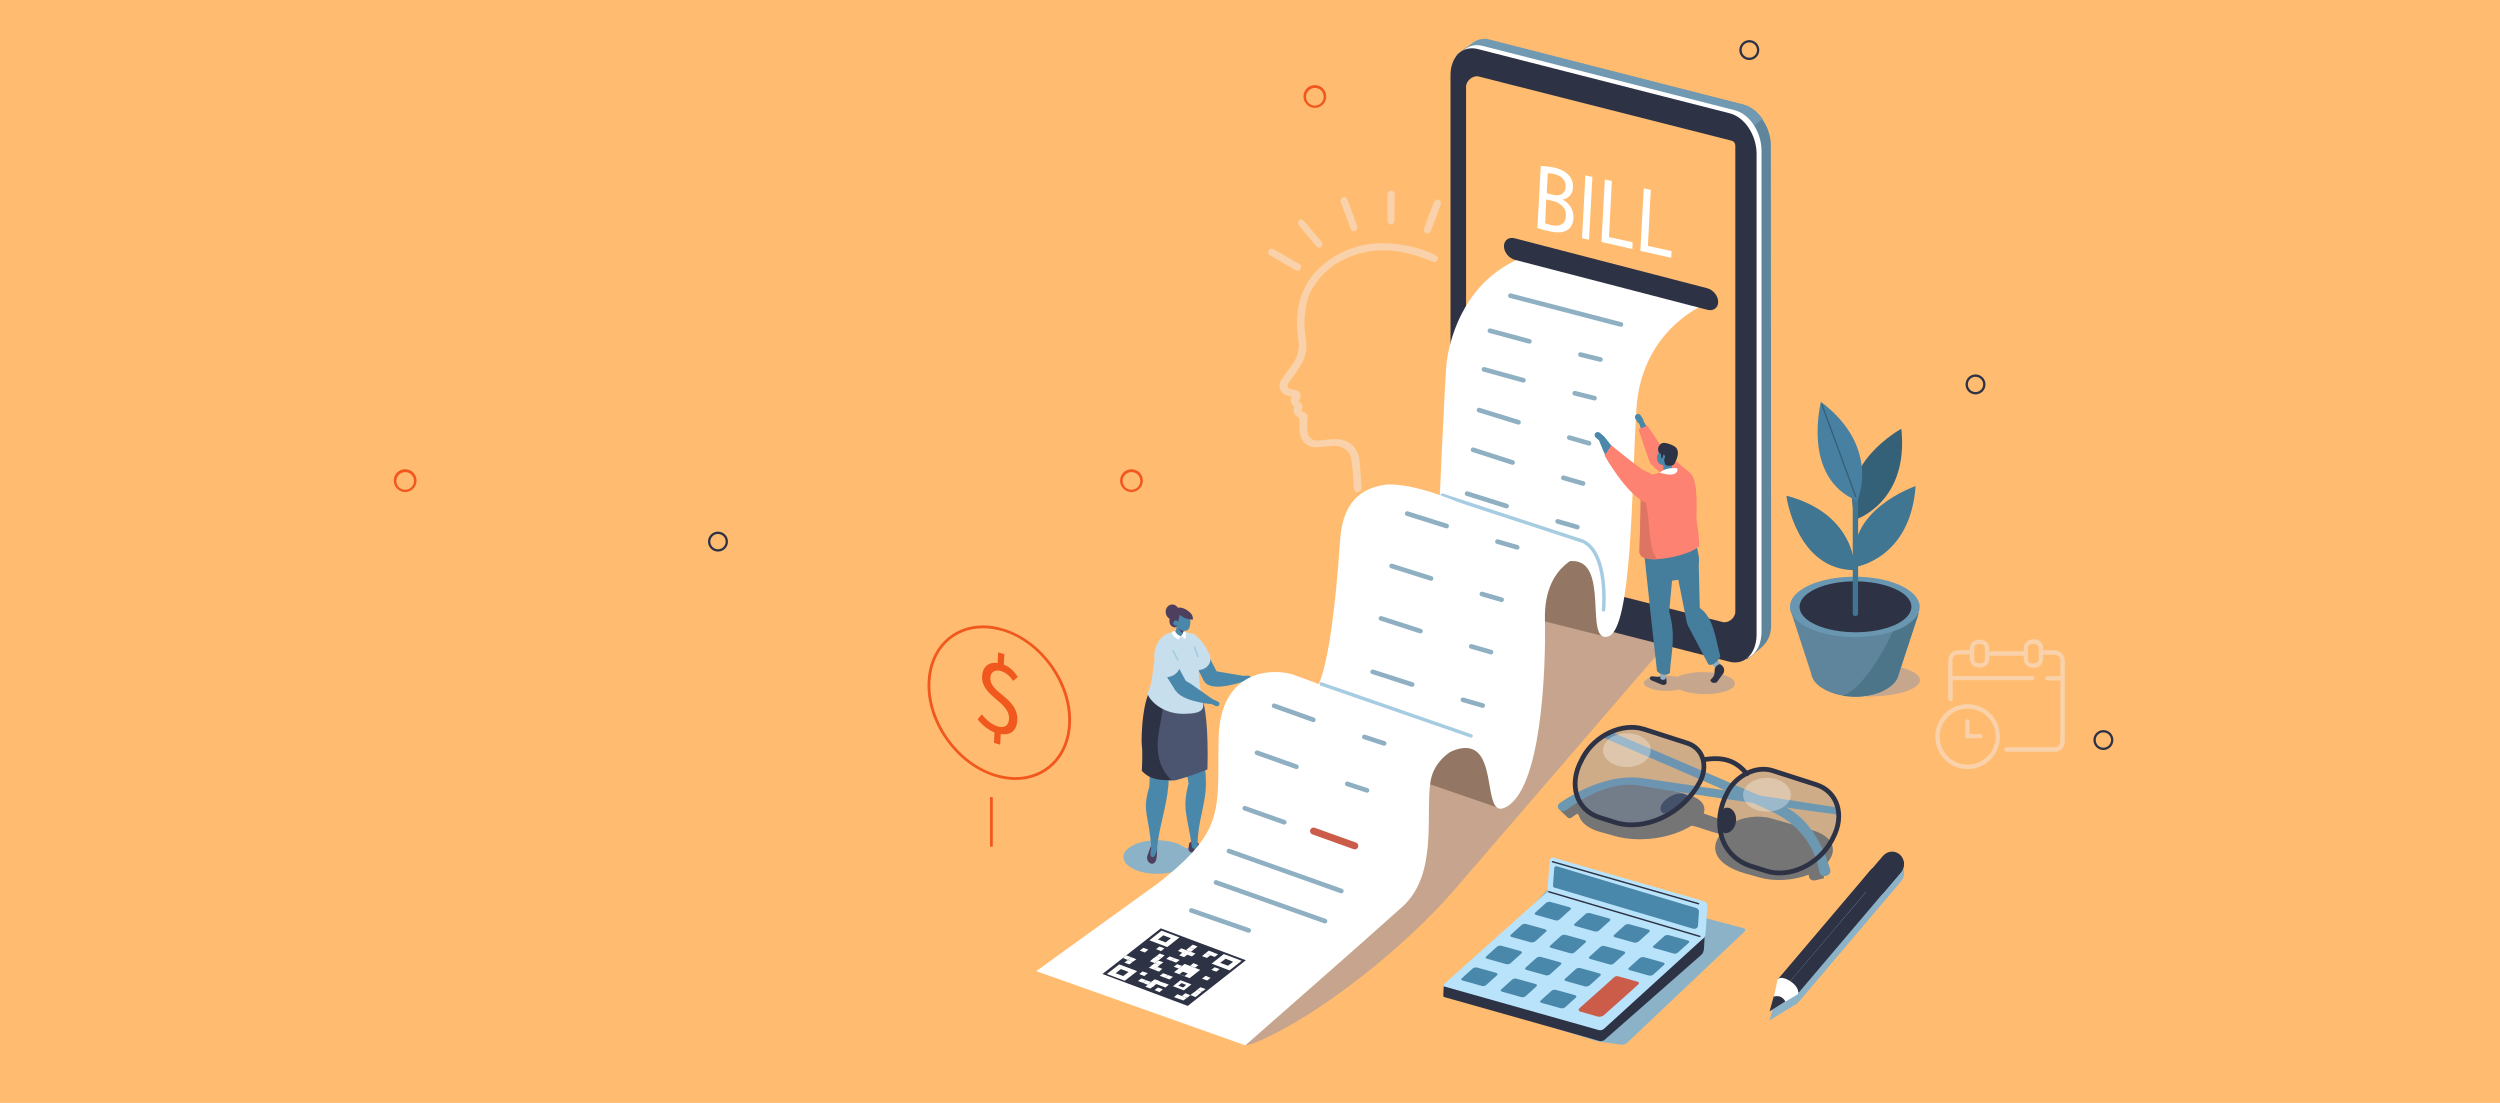<?xml version="1.0" encoding="utf-8"?>
<!-- Generator: Adobe Illustrator 20.0.0, SVG Export Plug-In . SVG Version: 6.00 Build 0)  -->
<svg version="1.1" id="Layer_1" xmlns="http://www.w3.org/2000/svg" xmlns:xlink="http://www.w3.org/1999/xlink" x="0px" y="0px"
	 viewBox="0 0 963.8 425.2" style="enable-background:new 0 0 963.8 425.2;" xml:space="preserve">
<style type="text/css">
	.st0{fill:#FFBC70;}
	.st1{fill:#C6A48D;}
	.st2{fill:#5E859C;}
	.st3{fill:#7199B1;}
	.st4{fill:#FFFFFF;}
	.st5{fill:#2E3245;}
	.st6{fill:#937764;}
	.st7{fill:none;stroke:#A6CCE1;stroke-width:1.352;stroke-linecap:round;stroke-linejoin:round;stroke-miterlimit:10;}
	.st8{fill:#4E3F5E;}
	.st9{fill:#4A88AB;}
	.st10{fill:#8BB2C7;}
	.st11{fill:#4B5570;}
	.st12{fill:#C7DFEC;}
	.st13{fill:none;stroke:#A3CCE1;stroke-width:0.674;stroke-linecap:round;stroke-linejoin:round;stroke-miterlimit:10;}
	.st14{fill:#F9D2AC;}
	.st15{fill:none;stroke:#8FB0C2;stroke-width:1.802;stroke-linecap:round;stroke-linejoin:round;stroke-miterlimit:10;}
	.st16{fill:none;stroke:#CA5C49;stroke-width:2.704;stroke-linecap:round;stroke-linejoin:round;stroke-miterlimit:10;}
	.st17{fill:#FD8271;}
	.st18{fill:#C6A78D;}
	.st19{fill:#457E9C;}
	.st20{fill:#8FB0C2;}
	.st21{fill:#DE7463;}
	.st22{fill:#B8E3FA;}
	.st23{fill:#CA5C49;}
	.st24{fill:none;stroke:#2E3245;stroke-width:0.562;stroke-linecap:round;stroke-linejoin:round;stroke-miterlimit:10;}
	.st25{opacity:0.34;fill:#718FB3;}
	.st26{fill:#757575;}
	.st27{fill:#6C99B1;}
	.st28{fill:none;stroke:#2E3245;stroke-width:1.837;stroke-linecap:round;stroke-linejoin:round;stroke-miterlimit:10;}
	.st29{fill:#F1581D;}
	.st30{fill:none;stroke:#F1581D;stroke-width:1.079;stroke-miterlimit:10;}
	.st31{fill:none;stroke:#2E3245;stroke-width:0.901;stroke-linecap:round;stroke-linejoin:round;stroke-miterlimit:10;}
	.st32{opacity:0.32;fill:#FFFFFF;}
	.st33{fill:#346078;}
	.st34{fill:#6997B1;}
	.st35{fill:#4C758A;}
	.st36{fill:none;stroke:#407692;stroke-width:2.064;stroke-linecap:round;stroke-linejoin:round;stroke-miterlimit:10;}
	.st37{fill:#407692;}
	.st38{fill:#4880A2;}
	.st39{fill:none;stroke:#346078;stroke-width:0.516;stroke-linecap:round;stroke-linejoin:round;stroke-miterlimit:10;}
</style>
<rect class="st0" width="963.8" height="425.2"/>
<path class="st1" d="M480.1,403l3.3-0.8c25.3-10.4,58.9-37.9,76.8-58.6l82.6-95.8l-47.9-12.4L480.1,403z"/>
<g>
	<path class="st2" d="M682.7,56.1c0-3.7-1.3-7.3-3.3-10.2l0.1,0c-1.9-2.7-4.5-4.7-7.3-5.5l-97.5-24.7c-2.5-0.6-4.7-0.2-6.5,1.1
		l-5.9,4.5l1.9,190.3c0,0.1,0,0.2,0,0.3c0,7.1,4.8,14,10.6,15.5l98.7,26.8l4.2-3.4c3.2-2.6,5.1-5,5.1-9.7L682.7,56.1z"/>
	<path class="st3" d="M612.2,100.1c0,0-53.4,123.3-53.2,116L561.6,21l6.3-4.6c1.8-1.3,4.1-1.8,6.6-1.1l97.6,25
		c2.9,0.7,5.4,2.8,7.3,5.6L612.2,100.1z"/>
	<path class="st4" d="M668.6,253.9l-97.2-24.8c-5.8-1.5-10.3-8.5-10.3-15.6l0-185.7c0-7.1,4.6-11.6,10.5-10.1l97.2,24.8
		c5.8,1.5,10.3,8.5,10.3,15.6l0,185.7C679,250.9,674.5,255.4,668.6,253.9z"/>
	<path class="st5" d="M666.7,255.1l-97.2-24.8c-5.8-1.5-10.3-8.5-10.3-15.6l0-185.7c0-7.1,4.6-11.6,10.5-10.1l97.2,24.8
		c5.8,1.5,10.3,8.5,10.3,15.6l0,185.7C677,252.1,672.5,256.6,666.7,255.1z"/>
	<path class="st0" d="M669,56.3c0-1.1-0.6-1.9-1.6-2.1l-97.3-24.7c-2.2-0.6-4.9,1.6-4.9,3.9l0,161c0,0,0,0,0,0l0,18.6
		c0,1.1,0.6,1.9,1.6,2.1l97.3,24.7c2.2,0.6,4.9-1.6,4.9-3.9l0-161c0,0,0,0,0,0L669,56.3z"/>
</g>
<polygon class="st6" points="617.9,245.2 569.1,232.9 597.8,192.7 623,219 "/>
<path class="st4" d="M554.7,199.4c0,0,2.4-55,3-59.7c0.9-6.8,5.3-29.7,27.6-39.8l69.9,18.5c0,0-22.4,10.1-24.3,38.9
	c-1.9,28.8-1.5,85.6-11,88.1c-9.4,2.6,1-29.7-14.1-29.1C596.7,216.6,554.7,199.4,554.7,199.4z"/>
<path class="st7" d="M618.2,235.1c0,0,2-21.6-7.9-26.4l-54.3-17.8"/>
<ellipse transform="matrix(0.991 -0.133 0.133 0.991 -27.338 62.072)" class="st8" cx="452" cy="236.1" rx="2.6" ry="2.9"/>
<path class="st9" d="M482.3,261.5L482.3,261.5c0,0.5-0.5,0.9-1,0.9l-1.7,0c-0.5,0-0.9-0.4-0.8-1v0c0-0.5,0.5-0.9,1-0.9l1.7,0
	C482,260.6,482.4,261,482.3,261.5z"/>
<path class="st9" d="M464.2,262.6c2.8,4.9,16.1-0.2,16.1-0.2l-0.1-1.7l-10.6-1.8C469.6,258.9,461.4,257.6,464.2,262.6z"/>
<polygon class="st9" points="463.9,249 469.5,259.7 464.2,262.6 459.3,253.2 "/>
<path class="st10" d="M436.4,326.1c4.8-2.7,13.1-2.9,18.4-0.5c0.9,0.4,1.7,0.9,2.3,1.4c3.4-1.1,8-1,11.2,0.4
	c3.8,1.7,4.1,4.6,0.7,6.4c-3.2,1.8-8.7,2-12.5,0.5c-0.2,0.1-0.5,0.3-0.7,0.4c-4.8,2.7-13.1,2.9-18.4,0.5
	C432.1,332.8,431.6,328.7,436.4,326.1z"/>
<path class="st8" d="M446.1,327l-0.1,2.8c0,0.3-0.3,1.9-0.4,2.1c-0.4,0.8-1,1.1-1.5,1.1c-0.8,0.1-2.3-1.3-1.8-3
	c0.5-1.5,1.4-3.8,1.4-3.8C444.8,326.8,445.3,327,446.1,327z"/>
<path class="st8" d="M465.7,329.6l-3.9-4.7c-0.6-0.3-1.7-0.5-2.7-0.3c-0.4,0.1-0.6,0.3-0.7,0.8l-0.1,0.8c-0.1,1.3-0.3,1.7,0.5,2.2
	l4.8,2.6C464.6,331.6,467.4,331.3,465.7,329.6z"/>
<path class="st9" d="M461.6,325.4c0,0,2.2,2.8,1.9,3c-1.2,0.8-4-1.8-4-1.8S461.1,325.2,461.6,325.4z"/>
<path class="st9" d="M459.5,326.5c1.1,0,2.1,0.6,2.2-1c0-8.9,3.2-15.2,3.2-23.5c0-9.4-1.9-10.9-2-25.2l-8.7,1.4
	c1.6,10.3,4,23.8,4,23.8C455.6,312.2,457.8,314.2,459.5,326.5z"/>
<path class="st9" d="M443.8,327.1c0.7,1.6,2,2,2.2,0.5c0.8-8.9,3.7-16.2,4.4-24.5c0.8-9.3,0.2-9.6,1.4-23.9l-8.8,0.6
	c0.7,10.4,0.1,23.5,0.1,23.5C440,313,443.2,314.7,443.8,327.1z"/>
<path class="st11" d="M460.4,265c0,0,5.9-1.4,5.1,31.6c0,0-6.2,2.6-11.9,4.1c-5.4,1.4-8.9-5-13.3-3.5c0,0,2.7-6.3,2.3-9.3
	c-0.4-3-2.2-20.2,2.7-20.8S460.4,265,460.4,265z"/>
<path class="st5" d="M440.2,297.2c0,0,0.4-6.9,0-9.8c-0.4-3,0.4-22.2,5.3-22.8c1.1-0.1,2.2,2.3,3.7,2c-0.3,2.9-1,7.6-2.4,15.3
	c-1.8,10.3,1.6,15.9,4.9,18.9C447.3,300.7,443.8,300.9,440.2,297.2z"/>
<path class="st12" d="M459.8,244.3c-2.1-0.3-4.8-1.5-5-1.4l-4.2,1.2c-2.9,0.8-6.2,4.9-5.5,10.3c0,0-0.6,3.6-0.9,6.5
	c-0.3,2.5-1.2,5.4-1.7,6.1c-0.7,1,4.1,8.3,13.9,8.2c7.4-0.1,8.2-1.7,7.1-6c-0.7-2.5-1.6-9.1-1.3-11.2c0.3-2.1,2.1-3.4,1.5-6.8
	c-0.6-3.5-2.5-5.9-2.5-5.9S460.2,244.3,459.8,244.3z"/>
<path class="st9" d="M454.3,245.4l0.3-0.2c0.6,0.2,1.1,0.2,1.3-0.4l1-3.3c0.2-0.6-0.2-1.2-0.8-1.5l-0.2-0.1
	c-0.6-0.2-1.6-0.2-1.7,0.4l-1.2,3.5C452.8,244.4,453.7,245.2,454.3,245.4z"/>
<path class="st8" d="M456.3,243.2c0,0-1.5-0.2-2.2-1.8c0,0,0.7,2.3,2,2.7L456.3,243.2z"/>
<path class="st9" d="M454,235.9c0.6-0.9,1.5-0.9,2.2-0.4c0.8-0.2,1.6,0.3,2.2,1.5c0.7,1.7,0.7,4.4-0.2,5.6c-0.4,0.5-1,0.6-1.5,0.6
	c-0.5,0-1-0.2-1.4-0.4c-1.6-0.8-1.7-0.5-2.2-1.7C452.3,239.5,453.1,237.2,454,235.9z"/>
<path class="st8" d="M455,236.6c-0.8,1.5-0.5,4.8-2,5.3c0,0-2.9-0.1-2-3.9c1.2-4.6,3.5-1.9,3.5-1.9L455,236.6z"/>
<path class="st8" d="M453.8,237.1c1.9-0.5,1.3,1.5,6,1.8c0.3-0.4-0.1-1.8-0.6-2.3c-1.1-1.1-1.7-1.6-3-2.1l-0.3-0.1
	c-1.9-0.5-3.1,0.1-3.8,2c-0.1,0.2-0.5,0.9-0.5,1l0.7-0.1C452,238.4,452.7,236.8,453.8,237.1z"/>
<ellipse transform="matrix(0.19 -0.982 0.982 0.19 131.095 639.87)" class="st9" cx="453.5" cy="240.4" rx="1" ry="1"/>
<g>
	<g>
		<path class="st4" d="M456.2,243.5l1,0.4c0,0,0.3,1.8-0.5,2.4l-1.4-1.1C455.3,245.2,456.2,244.4,456.2,243.5z"/>
	</g>
</g>
<path class="st4" d="M455.3,245.2l-1,1.4c0,0-2.6-1.3-2.5-3l1.1-0.4C452.7,243,454,245.2,455.3,245.2z"/>
<path class="st9" d="M446,327.6c0,0-0.5,3.1-1.8,2.8c-1.3-0.3-0.4-3.2-0.4-3.2L446,327.6z"/>
<polygon class="st9" points="451.9,252.8 457.8,263.7 453.2,266.3 447.6,257.3 "/>
<path class="st12" d="M445.7,252.2c0,0-0.1,3.6,0.9,7.1c1,3.5,9.3,1.7,8.3-4.2c-1-5.9-4-7-4-7L445.7,252.2z"/>
<path class="st12" d="M455.8,249.9c0,0,1.7,4,3.5,7.1c1.9,3.1,9.4,0.4,6.8-5.1s-5.8-7.4-5.8-7.4L455.8,249.9z"/>
<line class="st13" x1="452.3" y1="251" x2="454.1" y2="254.4"/>
<line class="st13" x1="460.5" y1="249.5" x2="461.8" y2="253"/>
<g>
	<path class="st14" d="M787.7,252.4c0,0.7,0,1.4-0.1,2.1c-0.2,1.6-1.5,2.8-3,2.9c-0.8,0-1.7,0.1-2.4-0.3c-1.3-0.6-1.9-1.7-2-3.1
		c0-0.4,0-0.8,0-1.2c-4.4,0-8.8,0-13.3,0c0,0.5,0,1,0,1.5c-0.1,1.6-1.4,2.9-3,3c-0.8,0.1-1.7,0.1-2.5-0.3c-1.3-0.6-1.9-1.7-2-3.1
		c0-0.5,0-1,0-1.6c-0.2,0-0.3,0-0.5,0c-1.3,0-2.5,0-3.8,0c-1.6,0-2.4,0.9-2.4,2.4c0,1.9,0,3.9,0,5.9c0.2,0,0.4,0,0.6,0
		c9.9,0,19.8,0,29.7,0c0.2,0,0.4,0,0.6,0c0.4,0.1,0.7,0.4,0.7,0.8c0,0.4-0.3,0.7-0.7,0.8c-0.2,0-0.4,0-0.5,0c-9.9,0-19.8,0-29.7,0
		c-0.2,0-0.4,0-0.6,0c0,0.2,0,0.4,0,0.5c0,2.2,0,4.3,0,6.5c0,0.6-0.2,1-0.6,1.1c-0.5,0.1-0.9-0.1-1-0.6c0-0.2-0.1-0.4-0.1-0.5
		c0-4.8,0-9.7,0-14.5c0-2,1.1-3.4,2.9-3.9c0.4-0.1,0.8-0.1,1.2-0.1c1.4,0,2.7,0,4.1,0c0,0,0.1,0,0.1,0c-0.1-1.3,0.2-2.5,1.3-3.4
		c0.7-0.5,1.5-0.7,2.3-0.7c1.2,0,2.3,0.3,3.1,1.2c0.8,1,0.8,2.1,0.8,3.3c4.4,0,8.8,0,13.3,0c0-0.3,0-0.6,0-1c0-2,1.3-3.4,3.3-3.6
		c1-0.1,2,0,2.8,0.6c0.9,0.7,1.4,1.7,1.4,2.9c0,0.2,0,0.4,0,0.7c0.2,0,0.3,0,0.5,0c1.2,0,2.4,0,3.6,0c2.3-0.1,4.2,1.6,4.2,4.2
		c0,4.5,0,9,0,13.6c0,5.7,0,11.4,0,17.1c0,1-0.2,1.9-0.9,2.8c-0.7,0.9-1.6,1.3-2.6,1.4c-0.2,0-0.4,0-0.6,0c-6,0-12,0-18,0
		c-0.3,0-0.5,0-0.8-0.2c-0.4-0.2-0.4-0.5-0.3-0.9c0.1-0.4,0.3-0.6,0.7-0.6c0.2,0,0.4,0,0.5,0c5.9,0,11.8,0,17.7,0
		c1.8,0,2.6-0.9,2.6-2.6c0-7.5,0-15.1,0-22.6c0-0.2,0-0.3,0-0.6c-0.6,0-1.2,0-1.8,0c-1,0-2,0-3,0c-0.6,0-1-0.3-1-0.8
		c0-0.5,0.4-0.8,1-0.8c1.4,0,2.9,0,4.3,0c0.2,0,0.3,0,0.5,0c0-0.6,0-1.1,0-1.6c0-1.5,0-3,0-4.4c0-1.3-0.8-2.2-2.1-2.3
		C790.7,252.4,789.2,252.4,787.7,252.4z M781.8,252C781.8,252,781.8,252,781.8,252c0,0.7,0,1.5,0,2.2c0,0.6,0.3,1,0.8,1.3
		c0.6,0.4,1.3,0.3,2,0.2c0.8-0.1,1.3-0.8,1.4-1.6c0-1.4,0-2.8,0-4.2c0-0.6-0.3-1.1-0.9-1.4c-0.8-0.4-1.6-0.3-2.4,0
		c-0.6,0.2-0.9,0.7-0.9,1.4C781.8,250.6,781.8,251.3,781.8,252z M765.2,252c0-0.7,0-1.4,0-2.1c0-0.9-0.6-1.6-1.5-1.6
		c-0.3,0-0.6,0-0.9,0c-1,0-1.7,0.7-1.7,1.7c0,1.3,0,2.7,0,4c0,1,0.5,1.6,1.5,1.7c0.4,0,0.8,0,1.2,0c0.9-0.1,1.4-0.8,1.4-1.7
		C765.2,253.3,765.2,252.7,765.2,252z"/>
	<path class="st14" d="M758.5,271.5c6.7,0,12.5,5.3,12.5,12.5c0,6.9-5.6,12.5-12.5,12.5c-7,0-12.4-5.8-12.4-12.5
		C746.1,277.1,751.7,271.5,758.5,271.5z M747.8,284c0,6,4.8,10.8,10.8,10.8c5.9,0,10.8-4.9,10.8-10.8c0-6-4.8-10.8-10.8-10.8
		C752.6,273.1,747.8,278.1,747.8,284z"/>
	<path class="st14" d="M757.7,284.7c0-1,0-2,0-3c0-1.1,0-2.3,0-3.4c0-0.6,0.3-0.9,0.7-1c0.5-0.1,0.9,0.3,0.9,0.9c0,1.4,0,2.9,0,4.3
		c0,0.2,0,0.3,0,0.5c0.6,0,1.1,0,1.6,0c0.8,0,1.6,0,2.5,0c0.5,0,0.9,0.4,0.9,0.8c0,0.5-0.3,0.8-0.9,0.8c-1.9,0-3.8,0-5.6,0
		C757.8,284.8,757.8,284.8,757.7,284.7z"/>
</g>
<path class="st5" d="M658.1,119.4l-74-19.2c-2.4-0.6-4.3-3-4.3-5.3l0,0c0-2.3,1.9-3.7,4.3-3l74,19.2c2.4,0.6,4.3,3,4.3,5.3v0
	C662.4,118.7,660.5,120.1,658.1,119.4z"/>
<polygon class="st6" points="578.4,311.7 528.5,294.5 550.1,260.8 582.2,290.3 "/>
<path class="st4" d="M506.8,266.3c0,0,6.1-2.8,9.8-57.7c0.8-12.1,5.5-20,17.3-21.7c4.9-0.7,15,1.4,24.7,5.3
	c26.6,10.5,52.3,21.5,52.3,21.5s-15.7,3.2-15.3,24.8c0.4,19.2-1.2,67.1-15.8,73c-9.3,3.8-0.6-30.5-20.6-21.7L506.8,266.3z"/>
<path class="st4" d="M399.5,374.4l11.6-8.4l35.5-25.6c21.7-17,23-25.1,23.1-43.4c0-3.5,0-7.4,0.1-11.7c0.2-27.8,21.5-27.8,29.1-25.1
	c7.7,2.7,68.4,26.1,68.4,26.1s-14.1,2.8-15.9,15.5c-1.8,12.8,2.9,35.5-10.8,47.8C526.9,362,480.1,403,480.1,403L399.5,374.4z"/>
<line class="st7" x1="509.4" y1="263.7" x2="567.1" y2="283.7"/>
<g>
	<polygon class="st5" points="457.9,387.8 425,375.5 447.5,357.9 480.3,370.2 	"/>
	<polygon class="st4" points="434.8,370.1 432.9,369.3 434.2,368.3 436.1,369 	"/>
	<polygon class="st4" points="436.7,370.8 434.8,370.1 436.1,369 438.1,369.8 	"/>
	<polygon class="st4" points="435.4,371.8 433.5,371.1 434.8,370.1 436.7,370.8 	"/>
	<polygon class="st4" points="441.4,367.2 439.4,366.5 440.8,365.4 442.7,366.1 	"/>
	<polygon class="st4" points="447,382.5 445.1,381.7 446.4,380.7 448.3,381.4 	"/>
	<polygon class="st4" points="449,376.9 447.1,376.2 448.4,375.2 450.3,375.9 	"/>
	<polygon class="st4" points="465.4,378 463.4,377.3 464.8,376.2 466.7,377 	"/>
	<polygon class="st4" points="441.1,376.3 439.2,375.5 440.5,374.5 442.5,375.2 	"/>
	<polygon class="st4" points="447.6,366.7 445.7,365.9 447,364.9 448.9,365.6 	"/>
	<polygon class="st4" points="468.9,374.6 467,373.9 468.3,372.9 470.2,373.6 	"/>
	<polygon class="st4" points="462.1,383.4 460.2,382.7 461.5,381.6 463.4,382.3 	"/>
	<polygon class="st4" points="463.4,382.3 461.5,381.6 462.8,380.6 464.8,381.3 	"/>
	<polygon class="st4" points="447.7,369.4 445.8,368.6 447.1,367.6 449,368.3 	"/>
	<polygon class="st4" points="453.4,371.1 451.5,370.4 452.8,369.4 454.8,370.1 	"/>
	<polygon class="st4" points="451.5,370.4 449.6,369.7 450.9,368.7 452.8,369.4 	"/>
	<polygon class="st4" points="450.9,377.6 449,376.9 450.3,375.9 452.2,376.6 	"/>
	<polygon class="st4" points="445.2,371.3 443.3,370.6 444.6,369.5 446.5,370.3 	"/>
	<polygon class="st4" points="447.1,372 445.2,371.3 446.5,370.3 448.5,371 	"/>
	<polygon class="st4" points="445.8,373.1 443.9,372.3 445.2,371.3 447.2,372 	"/>
	<polygon class="st4" points="444.8,373.8 442.9,373.1 444.2,372.1 446.2,372.8 	"/>
	<polygon class="st4" points="445.8,379.4 443.8,378.6 445.2,377.6 447.1,378.3 	"/>
	<polygon class="st4" points="444.5,380.4 442.5,379.7 443.9,378.6 445.8,379.3 	"/>
	<polygon class="st4" points="442.5,379.7 440.6,378.9 441.9,377.9 443.8,378.6 	"/>
	<polygon class="st4" points="440.6,378.9 438.7,378.2 440,377.2 441.9,377.9 	"/>
	<polygon class="st4" points="443.5,381.1 441.5,380.4 442.9,379.4 444.8,380.1 	"/>
	<polygon class="st4" points="446.8,374.6 444.8,373.8 446.2,372.8 448.1,373.5 	"/>
	<polygon class="st4" points="454.4,373.4 452.5,372.7 453.8,371.7 455.7,372.4 	"/>
	<polygon class="st4" points="460.7,373.1 458.8,372.4 460.1,371.3 462,372.1 	"/>
	<polygon class="st4" points="456,367.4 454.1,366.6 455.4,365.6 457.3,366.3 	"/>
	<polygon class="st4" points="457.8,368 455.8,367.3 457.2,366.3 459.1,367 	"/>
	<polygon class="st4" points="459.5,368.7 457.6,368 458.9,366.9 460.9,367.6 	"/>
	<polygon class="st4" points="445.8,379.4 443.8,378.6 445.2,377.6 447.1,378.3 	"/>
	<polygon class="st4" points="447.5,380 445.6,379.3 446.9,378.3 448.9,379 	"/>
	<polygon class="st4" points="449.3,380.7 447.4,380 448.7,378.9 450.6,379.6 	"/>
	<polygon class="st4" points="456.5,369 454.6,368.3 455.9,367.2 457.9,367.9 	"/>
	<polygon class="st4" points="459.1,367 457.2,366.3 458.5,365.2 460.4,365.9 	"/>
	<polygon class="st4" points="460.4,365.9 458.5,365.2 459.8,364.2 461.7,364.9 	"/>
	<polygon class="st4" points="458.6,377.1 452.6,374.8 456.7,371.6 462.7,373.9 	"/>
	<polygon class="st4" points="446.4,370.4 444.4,369.7 445.8,368.6 447.7,369.4 	"/>
	<polygon class="st4" points="464.7,367.5 466,366.5 467.9,367.2 466.6,368.3 	"/>
	<polygon class="st4" points="463.4,368.6 464.7,367.5 466.6,368.3 465.3,369.3 	"/>
	<polygon class="st4" points="466.4,368.2 467.7,367.2 469.6,367.9 468.3,368.9 	"/>
	<polygon class="st4" points="457.6,384.7 456.2,385.7 454.3,385 455.6,384 	"/>
	<polygon class="st4" points="458.9,383.7 457.6,384.7 455.6,384 457,382.9 	"/>
	<polygon class="st4" points="462.2,383.3 460.9,384.4 458.9,383.6 460.2,382.6 	"/>
	<polygon class="st4" points="455.9,384.1 454.5,385.1 452.6,384.4 453.9,383.3 	"/>
	<polygon class="st5" points="456.6,376.3 454.6,375.6 456,374.6 457.9,375.3 	"/>
	<polygon class="st4" points="450,365.1 443.1,362.5 447.8,358.8 454.7,361.4 	"/>
	<polygon class="st5" points="449.4,363.3 446.4,362.2 448.5,360.6 451.4,361.7 	"/>
	<polygon class="st4" points="474,374.1 467.1,371.5 471.8,367.8 478.7,370.4 	"/>
	<polygon class="st5" points="473.4,372.3 470.4,371.2 472.5,369.6 475.4,370.8 	"/>
	<polygon class="st4" points="456.4,381.8 452.2,380.2 455.1,377.9 459.3,379.5 	"/>
	<polygon class="st5" points="456.1,380.7 454.3,380 455.5,379 457.3,379.7 	"/>
	<polygon class="st4" points="433.6,378.1 426.7,375.5 431.5,371.8 438.4,374.4 	"/>
	<polygon class="st5" points="433,376.3 430.1,375.2 432.1,373.6 435.1,374.7 	"/>
</g>
<line class="st15" x1="582.3" y1="114" x2="624.9" y2="125.1"/>
<line class="st15" x1="468.8" y1="340.2" x2="510.8" y2="355.1"/>
<line class="st15" x1="473.8" y1="328.1" x2="517.1" y2="343.5"/>
<line class="st15" x1="459.3" y1="351" x2="481.4" y2="358.7"/>
<line class="st15" x1="609.3" y1="136.7" x2="617" y2="138.6"/>
<line class="st15" x1="574.4" y1="127.5" x2="589.6" y2="131.6"/>
<line class="st15" x1="607.1" y1="151.6" x2="614.7" y2="153.5"/>
<line class="st15" x1="572.1" y1="142.4" x2="587.3" y2="146.6"/>
<line class="st15" x1="605" y1="168.7" x2="612.6" y2="170.9"/>
<line class="st15" x1="570.2" y1="158.1" x2="585.4" y2="162.8"/>
<line class="st15" x1="602.7" y1="184.2" x2="610.3" y2="186.4"/>
<line class="st15" x1="567.9" y1="173.4" x2="583.1" y2="178.3"/>
<line class="st15" x1="600.5" y1="201" x2="608.1" y2="203.2"/>
<line class="st15" x1="565.6" y1="190.3" x2="580.8" y2="195.1"/>
<line class="st15" x1="577.3" y1="208.8" x2="584.9" y2="211"/>
<line class="st15" x1="542.5" y1="198" x2="557.7" y2="202.8"/>
<line class="st15" x1="571.3" y1="229" x2="578.9" y2="231.2"/>
<line class="st15" x1="536.5" y1="218.2" x2="551.7" y2="223"/>
<line class="st15" x1="567.2" y1="249.2" x2="574.8" y2="251.4"/>
<line class="st15" x1="532.4" y1="238.4" x2="547.6" y2="243.3"/>
<line class="st15" x1="564" y1="269.8" x2="571.6" y2="272"/>
<line class="st15" x1="529.2" y1="259" x2="544.4" y2="263.9"/>
<line class="st15" x1="526" y1="284.1" x2="533.6" y2="286.6"/>
<line class="st15" x1="491.2" y1="272.1" x2="506.3" y2="277.5"/>
<line class="st15" x1="519.4" y1="302.2" x2="527" y2="304.7"/>
<line class="st15" x1="484.6" y1="290.2" x2="499.8" y2="295.6"/>
<line class="st16" x1="506.4" y1="320.4" x2="522.3" y2="326.1"/>
<line class="st15" x1="479.9" y1="311.6" x2="495.1" y2="317"/>
<path class="st9" d="M470,271.8L470,271.8c-0.3,0.4-0.8,0.6-1.3,0.4l-1.6-0.8c-0.4-0.2-0.6-0.8-0.3-1.2v0c0.3-0.4,0.8-0.6,1.3-0.4
	l1.6,0.8C470.1,270.8,470.3,271.3,470,271.8z"/>
<path class="st9" d="M452.8,264.7c0.4,5.7,14.6,6.8,14.6,6.8l0.6-1.6l-8.8-6.2C459.2,263.7,452.4,259,452.8,264.7z"/>
<g>
	<path class="st9" d="M633.1,163.2L633.1,163.2c-0.6,0.4-1.3,0.2-1.7-0.3l-0.9-1.4c-0.4-0.6-0.2-1.3,0.3-1.7l0,0
		c0.6-0.4,1.3-0.2,1.7,0.3l0.9,1.4C633.8,162.1,633.6,162.8,633.1,163.2z"/>
	<polygon class="st9" points="636.2,166.7 633.5,162.2 631.8,162.8 633.9,169.6 	"/>
	<path class="st17" d="M648.6,189.5c0.3,0.3-9.7-8.2-12.2-10.6c-0.6-0.6-4.7-13.4-4.7-13.4l3.4-1.4l6.8,10.1l9,7.6L648.6,189.5z"/>
	<g>
		<path class="st18" d="M665.7,260.6c-4.4-1.8-12-2-16.9-0.5c-0.8,0.3-1.5,0.5-2.1,0.9c-3.1-0.8-7.3-0.7-10.2,0.1
			c-3.4,1.1-3.7,2.9-0.6,4.2c3,1.2,8,1.4,11.5,0.5c0.2,0.1,0.4,0.2,0.7,0.3c4.4,1.8,12,2,16.9,0.5S670.1,262.3,665.7,260.6z"/>
		<g>
			<g>
				<polygon class="st19" points="649.5,223.1 639.2,224.7 639.4,214 649.7,212.4 				"/>
				<path class="st5" d="M641.1,260.7l-2.1,0.3c-1.5-0.2-2.3-0.5-2.8,0l-0.1,0.1c-0.2,0.4,0.1,1,0.6,1.2l4.1,1.7
					c0.8,0.2,1.7-0.1,1.7-0.8c0,0,0-2-0.3-2.1C641.5,261,641.8,260.9,641.1,260.7z"/>
				<path class="st20" d="M640.1,261.4c0,0.9,2.1,0.9,2.1,0l0-2.8l-2.1,0L640.1,261.4z"/>
				<path class="st19" d="M638.8,258.7c1.3,1.7,4.4,1.8,5,0.6c0.3-6.8,2.5-14-0.3-23.4l2.6-28.3l-12.6,2.3l3.2,30L638.8,258.7z"/>
				<path class="st20" d="M661.2,257.7c0.5,0.8,2.7-0.6,2.2-1.4l-1.7-2.6l-2.2,1.4L661.2,257.7z"/>
				<path class="st19" d="M658.6,256.1c1.7,1.1,4.3-1.9,4.6-3.1c-1.7-6.1-2.5-15-7.9-18.6l-0.4-16.8c0.4-2.5-0.2-4.2-1-7.9l-8.7,4.6
					l5.1,25.7c0.1,0.4,0.3,0.9,0.5,1.3L658.6,256.1z"/>
				<path class="st9" d="M641.4,177.5c-0.2,2,0.9,3.1,2.6,2.3c1.6-0.7,2.3-3.2,2.6-5.2c0.1-1-0.2-2.9-1.9-2.1
					C643,173.3,641.6,175.5,641.4,177.5z"/>
				<path class="st9" d="M638.8,176.6c0,2,1.8,3.3,3.4,2.4c1.5-0.9,2.7-3.3,2.7-5.3c0-2-1.3-2.9-2.8-2S638.8,174.6,638.8,176.6z"/>
				<path class="st9" d="M643.6,183l0.2,0c0.7-0.2,1.1-0.9,1-1.6l-0.9-4c-0.2-0.7-0.9-1.1-1.6-1l-0.2,0c-0.7,0.2-1.1,0.9-1,1.6
					l0.3,3.9C641.6,182.7,642.9,183.1,643.6,183z"/>
				<path class="st5" d="M645.7,178.5c0,0-0.4,1.4-2.9,1c-1.9-0.2-0.5-3.4-2.2-4.3c-2.3-1.1-1.3-3.4-0.3-4.1c1-0.7,2.3-0.3,3.9,0.3
					C646,172.1,648.3,173.4,645.7,178.5z"/>
				
					<ellipse transform="matrix(1 -8.787952e-03 8.787952e-03 1 -1.523 5.64)" class="st9" cx="641" cy="176.1" rx="0.9" ry="0.9"/>
				<path class="st17" d="M655.1,210.3c-0.2-7.2-1.4-8.2-1-14.4c0.1-11.8-1.6-14.1-5.5-15l-2.6-0.3c-0.8,0.1-1.6,0.5-2.4,0.7
					c-3.4,0.8-9.1,2.2-11.6,3.4c-2.2,1.1,1.3,2.9,1.2,5.5c-0.7,7.6-1.1,19-1.3,22.8C633.2,218.5,653,213.9,655.1,210.3z"/>
				<path class="st21" d="M632.5,191.2l1.9,2.2c2.1,9.3,0.9,18.2,4.6,22.3c-2.3-0.1-4.4,0.1-6-1.1c-0.1,0-0.8-0.6-0.9-1.8
					L632.5,191.2z"/>
				<path class="st4" d="M646.6,180.5c0,0,0.6,1.7-1.4,2.3c-2,0.6-5.3-0.6-5.3-0.6S642,180,646.6,180.5z"/>
				<path class="st5" d="M640.6,176.7L640.6,176.7c0.2,0,0.3-0.1,0.3-0.2l0.6-1.9c0-0.2-0.4-0.1-0.6-0.1l0,0c-0.2,0-0.6-0.2-0.6,0
					l0.1,1.9C640.4,176.6,640.5,176.7,640.6,176.7z"/>
				<path class="st9" d="M616.4,169.6c0,0,2.9,7.9,4.7,9.5c1.8,1.6,4-2.4,4-2.4l-6.8-8.6L616.4,169.6z"/>
				<path class="st5" d="M661.1,257.7l-0.2,2.4c-0.6,1.7-1.9,1.8-1.4,2.5l0.4,0.4c0.4,0.4,1.7,0.3,2,0l2.6-3.6
					c0.4-0.9,0.2-2-0.4-2.6c0,0-0.7-0.7-1-0.7C662.3,256,661.4,257,661.1,257.7z"/>
				<path class="st9" d="M618.1,169.5L618.1,169.5c-0.4,0.5-1.2,0.6-1.7,0.2l-1.2-1c-0.5-0.4-0.6-1.2-0.2-1.7l0,0
					c0.4-0.5,1.2-0.6,1.7-0.2l1.2,1C618.5,168.2,618.5,168.9,618.1,169.5z"/>
				<path class="st9" d="M625.1,176.7l10,6.9l-1.4,9.6c0,0-9.2-9.1-12.2-13.7L625.1,176.7z"/>
			</g>
			<path class="st17" d="M621.2,171.7l-2.6,3.9c0,0,8.1,14.6,15.6,18.1l2.3-0.5l0.6-10.2c0,0-2.1-1.1-3.6-1.8
				S621.2,171.7,621.2,171.7z"/>
		</g>
	</g>
</g>
<g>
	<path class="st10" d="M732.5,332.9c-1.9-1.7-4.9-1.5-6.7,0.6c0,0,0,0.1-0.1,0.1l0,0l-3.3,3.9c-0.1,0.1-0.3,0.3-0.4,0.4
		c0,0,0,0.1-0.1,0.1l0,0l-1.2,1.4c0,0,0,0,0,0l-35.2,41.4c-0.1,0.1-0.2,0.2-0.3,0.3l-1.4,6.6l0,0l-1.6,5.7l6.1-3.8l0,0l4.8-2.8
		c0.1-0.2,0.1-0.5,0.2-0.7l0.2,0.1l39.3-46.3l0,0c0,0,0,0,0.1-0.1C734.6,337.7,734.5,334.6,732.5,332.9z"/>
	<g>
		<path class="st5" d="M725.8,330.1C725.8,330.1,725.7,330.1,725.8,330.1L725.8,330.1l-6.4,7.5c-1.8,2.1-1.6,5.1,0.3,6.9
			c1.9,1.7,4.9,1.5,6.7-0.6l6.3-7.4l0,0c0,0,0,0,0.1-0.1c1.8-2.1,1.6-5.1-0.3-6.9C730.5,327.7,727.5,328,725.8,330.1z"/>
		<path class="st5" d="M732.8,336.3l-39.3,46.3l-4.6-2.8l38.3-45.1C732.9,328,735.8,331.9,732.8,336.3z"/>
		<path class="st5" d="M688.8,379.9c-1.5-1.8-2.3,0.3-3.3-2.5l35.9-42.3c3.1-2.2,4.8-1.9,5.8-0.5L688.8,379.9z"/>
		<path class="st4" d="M685.3,377.6l-2.5,11.8l10.3-6.1C694.4,380,687,375.3,685.3,377.6z"/>
		<path class="st5" d="M682.2,389.9l1.6-5.7c2-0.5,3.5,0.1,4.5,1.9L682.2,389.9z"/>
	</g>
</g>
<g>
	<path class="st10" d="M624.7,402.7l-8.7-1.2l-52.9-16.4c-0.8-0.2,0.4-6.4,0.9-6.9l35.4-38.3c0.6-0.5,1.7-0.8,2.4-0.6l70.3,18.5
		c0.8,0.2,0.9,0.8,0.4,1.4l-45.4,43C626.6,402.6,625.5,402.9,624.7,402.7z"/>
	<g>
		<path class="st5" d="M650,361.8l-0.2,0l-49.9-14.1c-0.6-0.2-1.6,0-2.1,0.5l-34.5,30.3l-6.7,1.5l-0.2,3.8c0,0.3,0.2,0.6,0.4,0.6
			l59.8,16.9c0.6,0.2,1.6,0,2.1-0.5l37.1-32.6c0.7-0.6,1-1.4,1.1-2.3l0.3-5.4C657.2,359.8,650,361.8,650,361.8z"/>
		<path class="st22" d="M596.8,343.7c-0.1,0.1-0.3,0.2-0.4,0.2l-39.6,35.4c-0.5,0.4-0.4,1,0.3,1.1l59.2,16.7c0.7,0.2,1.6,0,2.1-0.5
			l38.3-34.9c0.2-0.2,0.6-0.7,0.6-0.7L596.8,343.7z"/>
		<g>
			<path class="st9" d="M599.6,354.8l-7.5-2.1c-0.5-0.2-0.6-0.6-0.2-0.9l4.1-3.7c0.4-0.4,1.2-0.5,1.7-0.4l7.5,2.1
				c0.5,0.2,0.6,0.6,0.2,0.9l-4.1,3.7C600.9,354.8,600.1,355,599.6,354.8z"/>
			<path class="st9" d="M614.8,359.1l-7.5-2.1c-0.5-0.2-0.6-0.6-0.2-0.9l4.1-3.7c0.4-0.4,1.2-0.5,1.7-0.4l7.5,2.1
				c0.5,0.2,0.6,0.6,0.2,0.9l-4.1,3.7C616.1,359.1,615.3,359.2,614.8,359.1z"/>
			<path class="st9" d="M630,363.4l-7.5-2.1c-0.5-0.2-0.6-0.6-0.2-0.9l4.1-3.7c0.4-0.4,1.2-0.5,1.7-0.4l7.5,2.1
				c0.5,0.2,0.6,0.6,0.2,0.9l-4.1,3.7C631.3,363.3,630.5,363.5,630,363.4z"/>
			<path class="st9" d="M645.2,367.6l-7.5-2.1c-0.5-0.2-0.6-0.6-0.2-0.9l4.1-3.7c0.4-0.4,1.2-0.5,1.7-0.4l7.5,2.1
				c0.5,0.2,0.6,0.6,0.2,0.9l-4.1,3.7C646.5,367.6,645.7,367.8,645.2,367.6z"/>
			<path class="st9" d="M590.2,363.3l-7.5-2.1c-0.5-0.2-0.6-0.6-0.2-0.9l4.1-3.7c0.4-0.4,1.2-0.5,1.7-0.4l7.5,2.1
				c0.5,0.2,0.6,0.6,0.2,0.9l-4.1,3.7C591.5,363.2,590.7,363.4,590.2,363.3z"/>
			<path class="st9" d="M605.4,367.5l-7.5-2.1c-0.5-0.2-0.6-0.6-0.2-0.9l4.1-3.7c0.4-0.4,1.2-0.5,1.7-0.4l7.5,2.1
				c0.5,0.2,0.6,0.6,0.2,0.9l-4.1,3.7C606.7,367.5,605.9,367.7,605.4,367.5z"/>
			<path class="st9" d="M620.5,371.8l-7.5-2.1c-0.5-0.2-0.6-0.6-0.2-0.9l4.1-3.7c0.4-0.4,1.2-0.5,1.7-0.4l7.5,2.1
				c0.5,0.2,0.6,0.6,0.2,0.9l-4.1,3.7C621.9,371.8,621.1,372,620.5,371.8z"/>
			<path class="st9" d="M635.7,376.1l-7.5-2.1c-0.5-0.2-0.6-0.6-0.2-0.9l4.1-3.7c0.4-0.4,1.2-0.5,1.7-0.4l7.5,2.1
				c0.5,0.2,0.6,0.6,0.2,0.9l-4.1,3.7C637,376.1,636.3,376.2,635.7,376.1z"/>
			<path class="st9" d="M580.7,371.7l-7.5-2.1c-0.5-0.2-0.6-0.6-0.2-0.9l4.1-3.7c0.4-0.4,1.2-0.5,1.7-0.4l7.5,2.1
				c0.5,0.2,0.6,0.6,0.2,0.9l-4.1,3.7C582,371.7,581.3,371.8,580.7,371.7z"/>
			<path class="st9" d="M595.9,376l-7.5-2.1c-0.5-0.2-0.6-0.6-0.2-0.9l4.1-3.7c0.4-0.4,1.2-0.5,1.7-0.4l7.5,2.1
				c0.5,0.2,0.6,0.6,0.2,0.9l-4.1,3.7C597.2,376,596.5,376.1,595.9,376z"/>
			<path class="st9" d="M611.1,380.3l-7.5-2.1c-0.5-0.2-0.6-0.6-0.2-0.9l4.1-3.7c0.4-0.4,1.2-0.5,1.7-0.4l7.5,2.1
				c0.5,0.2,0.6,0.6,0.2,0.9l-4.1,3.7C612.4,380.2,611.6,380.4,611.1,380.3z"/>
			<path class="st9" d="M571.3,380.1l-7.5-2.1c-0.5-0.2-0.6-0.6-0.2-0.9l4.1-3.7c0.4-0.4,1.2-0.5,1.7-0.4l7.5,2.1
				c0.5,0.2,0.6,0.6,0.2,0.9l-4.1,3.7C572.6,380.1,571.8,380.3,571.3,380.1z"/>
			<path class="st9" d="M586.5,384.4l-7.5-2.1c-0.5-0.2-0.6-0.6-0.2-0.9l4.1-3.7c0.4-0.4,1.2-0.5,1.7-0.4l7.5,2.1
				c0.5,0.2,0.6,0.6,0.2,0.9l-4.1,3.7C587.8,384.4,587,384.6,586.5,384.4z"/>
			<path class="st9" d="M601.7,388.7l-7.5-2.1c-0.5-0.2-0.6-0.6-0.2-0.9l4.1-3.7c0.4-0.4,1.2-0.5,1.7-0.4l7.5,2.1
				c0.5,0.2,0.6,0.6,0.2,0.9l-4.1,3.7C603,388.7,602.2,388.8,601.7,388.7z"/>
		</g>
		<path class="st23" d="M631.4,378.5l-7.5-2.1c-0.5-0.2-1.3,0-1.7,0.4l-4.1,3.7l0,0l-9.1,8.1c-0.6,0.5-0.5,1.2,0.3,1.4l6.6,1.9
			c0.8,0.2,1.9,0,2.5-0.6l9.1-8.1l0,0l4.1-3.7C632,379.1,631.9,378.6,631.4,378.5z"/>
		<path class="st22" d="M657.1,347.5l-58.4-16.9c-0.6-0.2-1.2,0.4-1.2,1.1l-0.8,9.4c0,0,0,0,0,0l-0.1,1.9c0,0.5,0.2,1,0.7,1.2
			l5.5,1.7l0,0l38.9,11.9l0,0l13.6,4.2c1.1,0.3,2.1-0.6,2.2-2l0.6-8.5c0,0,0,0,0,0l0.1-1.9C658.3,348.6,657.8,347.8,657.1,347.5z"/>
		<path class="st9" d="M653.8,350l-4.5-1.3l0,0L613.6,338l0,0l-13.3-4c-0.5-0.2-1.1,0.1-1.1,0.6l-0.5,6.8c0,0.4,0.2,0.7,0.6,0.8
			l5.1,1.5l0,0l35.7,10.6l0,0l12.5,3.7c1,0.3,2-0.3,2-1.1l0.4-5.5C655,350.8,654.5,350.2,653.8,350z"/>
		<line class="st24" x1="597.1" y1="343.8" x2="655.3" y2="361"/>
		<line class="st24" x1="598.5" y1="332.2" x2="654.8" y2="348.4"/>
	</g>
</g>
<g>
	<path class="st25" d="M675,333.9l6,1.9c8.8,2.8,20.1-2.4,25.1-11.7l0.5-1c4.7-8.7,1.9-17.9-6.4-20.6l-16.8-5.4
		c-6.1-2-13.9,1.7-17.3,8.1v0C659.5,317.3,663.5,330.2,675,333.9z"/>
	<path class="st26" d="M706.6,327.8c0.2-3.2-2.6-6.2-7.8-7.7l-16-4.6c-4.9-1.4-11.1-0.5-15.2,1.9c-3.7-1.3-7.3-2.6-10.8-3.8
		c1.1-2.9-0.9-5.7-5.4-7l-16-4.6c-3.8-1.1-8.3-1.2-12.4-0.4c-0.2-0.1-0.3-0.1-0.3-0.1l-3.1,1c0,0-0.1,0-0.1,0l0,0l0,0
		c-3,1-5.7,2.4-7.6,4.2l-0.6,0.5c-2.5,2.4-3.7-0.7-3,1.6c-3.6,0.9-6.8,3.6-6.8,3.6l2.9,2.8c1.3,1,2.1-1,3.9-1.5l1.1,2.3
		c1.3,2,3.8,3.7,7.4,4.7l5.7,1.6c9.6,2.7,21.9,0.9,29.6-4c3.8,0.7,7.1,2.5,11.3,3.2c-5.1,6.3-0.9,12.3,9.3,15.2l5.7,1.6
		c5.9,1.7,13.2,1.1,18.9-1.1c0.1,0.3,0.1,0.5,0.1,0.8c0.1,1,1.3,1.6,2.4,1.4l3.4-0.8c0,0-0.1-1.8-1-3.7c1.2-0.7,0.4-0.5,1.4-1.4
		l0.6-0.5C705.7,331.2,706.6,329.5,706.6,327.8L706.6,327.8L706.6,327.8z"/>
	<path class="st5" d="M669.3,315.9c0,2.7-1.7,5.1-3.8,5.3s-1.8-1.8-1.8-4.5c0-2.7-0.3-5.1,1.8-5.3
		C667.5,311.1,669.3,313.2,669.3,315.9z"/>
	<path class="st5" d="M643.5,307.3c-2.7,1.7-4.1,4.2-3,5.6c1.1,1.5,2.9,0,5.6-1.6c2.7-1.7,5.3-2.9,4.3-4.4S646.2,305.6,643.5,307.3z
		"/>
	<path class="st27" d="M620.7,282c0,0,34.6,14.6,66.6,28.6c11.8,5.2,16.8,19.4,18.3,24.7c0.3,1.1-0.5,2.2-1.8,2.4l0,0
		c-1.2,0.2-2.3-0.5-2.4-1.5c-0.7-4.6-4-16.5-17.9-23.1c-15.6-7.5-66-29-66-29L620.7,282z"/>
	<path class="st27" d="M708.3,311.3c0,0-38.8-6.1-75.1-11.3c-13.5-2-27.2,6.4-31.8,9.5c-0.9,0.6-1.1,1.8-0.4,2.5l0,0
		c0.7,0.8,2.1,0.9,3,0.2c4.4-3.4,16.6-11.6,28.7-9.3c15.1,3,76.1,11.2,76.1,11.2L708.3,311.3z"/>
	<path class="st25" d="M622.5,317l-6-1.9c-8.8-2.8-11.9-12.7-6.8-22l0.5-1c4.7-8.7,15.3-13.6,23.5-11l16.8,5.4
		c6.1,2,8.2,8.8,4.7,15.2l0,0C648.7,313.8,634,320.7,622.5,317z"/>
	<path class="st28" d="M622.5,317l-6-1.9c-8.8-2.8-11.9-12.7-6.8-22l0.5-1c4.7-8.7,15.3-13.6,23.5-11l16.8,5.4
		c6.1,2,8.2,8.8,4.7,15.2l0,0C648.7,313.8,634,320.7,622.5,317z"/>
	<path class="st28" d="M675,333.9l6,1.9c8.8,2.8,20.1-2.4,25.1-11.7l0.5-1c4.7-8.7,1.9-17.9-6.4-20.6l-16.8-5.4
		c-6.1-2-13.9,1.7-17.3,8.1v0C659.5,317.3,663.5,330.2,675,333.9z"/>
	<path class="st28" d="M656.7,292.9c7.6-1.3,12.5,0.3,16.7,5.4"/>
</g>
<g>
	<path class="st29" d="M379,242.2c2.4,0,4.8,0.4,7.4,1.1c14.7,4.4,26,20.3,25.4,35.5c-0.5,12.6-9.1,20.8-20.3,20.8
		c-2.4,0-4.8-0.4-7.4-1.1c-14.7-4.4-26-20.3-25.4-35.5C359.2,250.4,367.7,242.2,379,242.2 M379,241.1L379,241.1
		c-12.1,0-20.9,9-21.4,21.8c-0.7,15.7,11.1,32.1,26.2,36.6c2.6,0.8,5.2,1.2,7.7,1.2c12.1,0,20.9-9,21.4-21.8
		c0.7-15.7-11.1-32.1-26.2-36.6C384.1,241.5,381.5,241.1,379,241.1L379,241.1z"/>
</g>
<g>
	<g>
		<path class="st29" d="M383.4,282.4c-2.5-1-5-3.1-6.5-5.1l1.6-1.9c1.6,2,3.6,3.8,6,4.6c2.9,0.9,4.4-0.4,4.5-2.9
			c0.3-6.6-10.7-8.5-10.4-16.4c0.2-3.6,2.5-5.6,6-5.1l0.2-4.1l2.4,0.7l-0.2,4c2.5,1,4.1,2.8,5.4,4.8l-1.8,1.5
			c-1.4-1.9-2.6-3.1-4.7-3.8c-2.4-0.7-4,0.4-4.1,2.7c-0.2,5.9,10.8,7.6,10.4,16.3c-0.2,3.9-2.6,5.9-6.4,5.3l-0.2,4.1l-2.4-0.7
			L383.4,282.4z"/>
	</g>
</g>
<line class="st30" x1="382.2" y1="326.4" x2="382.2" y2="307.3"/>
<circle class="st31" cx="761.6" cy="148.2" r="3.4"/>
<circle class="st31" cx="674.4" cy="19.3" r="3.4"/>
<circle class="st31" cx="810.9" cy="285.3" r="3.4"/>
<g>
	<path class="st29" d="M506.9,33.9c1.9,0,3.4,1.5,3.4,3.4c0,1.9-1.5,3.4-3.4,3.4s-3.4-1.5-3.4-3.4C503.6,35.4,505.1,33.9,506.9,33.9
		 M506.9,32.8c-2.5,0-4.4,2-4.4,4.4s2,4.4,4.4,4.4s4.4-2,4.4-4.4S509.4,32.8,506.9,32.8L506.9,32.8z"/>
</g>
<g>
	<path class="st29" d="M436.2,182c1.9,0,3.4,1.5,3.4,3.4s-1.5,3.4-3.4,3.4c-1.9,0-3.4-1.5-3.4-3.4S434.4,182,436.2,182 M436.2,180.9
		c-2.5,0-4.4,2-4.4,4.4s2,4.4,4.4,4.4s4.4-2,4.4-4.4S438.7,180.9,436.2,180.9L436.2,180.9z"/>
</g>
<circle class="st31" cx="276.8" cy="208.8" r="3.4"/>
<g>
	<path class="st29" d="M156.2,182c1.9,0,3.4,1.5,3.4,3.4s-1.5,3.4-3.4,3.4c-1.9,0-3.4-1.5-3.4-3.4S154.4,182,156.2,182 M156.2,180.9
		c-2.5,0-4.4,2-4.4,4.4s2,4.4,4.4,4.4s4.4-2,4.4-4.4S158.7,180.9,156.2,180.9L156.2,180.9z"/>
</g>
<ellipse class="st32" cx="627.2" cy="289.2" rx="9.2" ry="6.5"/>
<ellipse class="st32" cx="681.2" cy="306.4" rx="9.2" ry="6.5"/>
<g>
	<path class="st33" d="M715.6,200.2c0,0,20.4-6.7,17.4-34.9C733,165.3,707.5,179.2,715.6,200.2z"/>
	<g>
		<ellipse class="st18" cx="720.4" cy="262.2" rx="19.8" ry="6.3"/>
		<g>
			<path class="st2" d="M739.7,236.4l-49.5-1.4l8,24.5c0.3,2.3,1.9,4.5,5,6.2c6.7,3.8,17.4,3.9,24,0c2.8-1.6,4.4-3.6,4.8-5.7l0,0
				L739.7,236.4z"/>
			<path class="st34" d="M732.8,242.2c-9.7,4.5-25.6,4.5-35.4,0c-9.8-4.6-9.8-11.9-0.1-16.5c9.7-4.5,25.6-4.5,35.4,0
				C742.5,230.3,742.6,237.6,732.8,242.2z"/>
			<path class="st35" d="M739.7,236.4c-2.2,3.9-7,6.3-9.9,7c0,0-10.1,22.1-19.6,24.8c-0.2,0.1,3.5,0.3,4.7,0.4
				c4.4,0,8.9-0.9,12.2-2.9c2.8-1.6,4.4-3.6,4.8-5.7l0,0L739.7,236.4z"/>
			<path class="st5" d="M730.6,240.9c-8.4,3.8-22,3.8-30.5,0c-8.4-3.8-8.5-10-0.1-13.9s22-3.8,30.5,0C739,230.8,739,237,730.6,240.9
				z"/>
		</g>
	</g>
	<line class="st36" x1="715.3" y1="176.4" x2="715.3" y2="236.5"/>
	<path class="st37" d="M715.1,219.8c0,0,0.9-21.5-26.4-28.7C688.6,191.2,692.6,219.9,715.1,219.8z"/>
	<path class="st37" d="M715.2,218.6c0,0,21.3-3,23.3-31.2C738.6,187.4,711.1,196.5,715.2,218.6z"/>
	<path class="st38" d="M716,193.1c0,0,9.5-20.4-14-38.2C702.1,154.8,694.3,184.1,716,193.1z"/>
	<line class="st39" x1="715.4" y1="191.4" x2="702.4" y2="156"/>
</g>
<g>
	<path class="st4" d="M594,64c1.2,0,3.1,0.2,5.1,0.6c2.7,0.6,4.5,1.6,5.8,3.1c1.1,1.2,1.6,2.8,1.5,4.7c-0.1,2.3-1.6,4.1-3.9,4.5
		l0,0.1c2,1,4.3,3.5,4.1,7.1c-0.1,2.1-0.9,3.5-2.1,4.4c-1.6,1.2-4,1.4-7.5,0.6c-1.9-0.4-3.3-0.9-4.3-1.2L594,64z M595.7,86.1
		c0.5,0.2,1.3,0.4,2.3,0.7c2.8,0.6,5.5,0,5.7-3.5c0.2-3.3-2.3-5.2-5.3-5.9l-2.3-0.5L595.7,86.1z M596.3,74.5l2.5,0.6
		c2.9,0.7,4.7-0.7,4.8-3c0.1-2.8-1.7-4.4-4.5-5c-1.3-0.3-2-0.3-2.4-0.3L596.3,74.5z"/>
	<path class="st4" d="M613.9,68.2l-1.3,24.2l-2.7-0.6l1.3-24.2L613.9,68.2z"/>
	<path class="st4" d="M618.7,69.2l2.7,0.6l-1.1,21.6l9.1,2l-0.1,2.6l-11.9-2.7L618.7,69.2z"/>
	<path class="st4" d="M633.7,72.6l2.7,0.6l-1.1,21.6l9.1,2l-0.1,2.6l-11.9-2.7L633.7,72.6z"/>
</g>
<g>
	<path class="st14" d="M500.6,154.6c1.5,1,1.9,2.2,1.1,3.7c0.1,0.1,0.1,0.2,0.2,0.2c2.4,1.1,2.4,1.2,2.1,3.9
		c-0.1,1.3-0.1,2.7,0.1,4.1c0.4,2.5,2.1,3.6,4.6,3.3c2.1-0.2,4.2-0.5,6.3-0.5c4.5-0.1,8.4,3,9,7.5c0.5,3.7,0.6,7.5,0.9,11.2
		c0.1,0.9-0.8,1.7-1.6,1.7c-0.9,0-1.3-0.6-1.4-1.7c-0.2-3.4-0.4-6.9-0.8-10.3c-0.5-3.9-3.5-6.1-7.4-5.8c-2.1,0.2-4.2,0.4-6.3,0.5
		c-3.8,0.1-5.9-2.5-6.4-6c-0.2-1.5,0-3,0-4.6c0-0.3-0.1-0.6-0.3-0.8c-2-1.3-2.3-1.9-1.7-4.1c-1.5-1.5-1.7-2.1-1-3.9
		c-0.6-0.2-1.2-0.3-1.8-0.5c-2.7-0.7-3.8-3.6-2.2-6c1.4-2.2,3-4.3,4.5-6.4c2-2.9,2.6-6.1,2-9.6c-1-6.7-0.5-13.4,2.5-19.6
		c2.6-5.3,6.7-9.1,11.6-12.1c6.6-4,13.8-5.5,21.5-4.9c5.5,0.4,10.7,1.6,15.8,3.7c0.5,0.2,1,0.4,1.5,0.7c0.9,0.5,1.1,1.2,0.7,2
		c-0.4,0.7-1,0.9-1.9,0.5c-2.7-1-5.3-2.1-8-2.8c-6.9-1.8-13.8-2.2-20.7-0.1c-7.4,2.3-13.5,6.4-17.5,13.3c-1.9,3.2-2.7,6.8-3,10.5
		c-0.3,3.2,0,6.4,0.5,9.5c0.5,3.7-0.3,7.1-2.4,10.2c-1.4,2.1-2.9,4.2-4.3,6.3c-0.8,1.2-0.5,1.9,0.9,2.3c0.7,0.2,1.4,0.3,2.1,0.5
		c1.6,0.6,2.1,1.9,1.2,3.4C500.8,154.3,500.7,154.4,500.6,154.6z"/>
	<path class="st14" d="M501.6,102.7c0,1.5-1.1,2-2.2,1.4c-1.9-1.1-3.8-2.2-5.7-3.3c-1.3-0.8-2.7-1.5-4-2.3c-0.8-0.5-1-1.2-0.6-1.9
		c0.5-0.8,1.2-0.9,1.9-0.5c3.3,1.9,6.6,3.8,9.9,5.7C501.3,102,501.5,102.5,501.6,102.7z"/>
	<path class="st14" d="M523.3,87.6c0,0.8-0.4,1.3-1.1,1.5c-0.8,0.2-1.3-0.3-1.5-1c-0.9-2.4-1.8-4.9-2.7-7.3c-0.4-1-0.7-1.9-1.1-2.9
		c-0.3-0.8,0.1-1.4,0.8-1.8c0.7-0.3,1.4,0,1.7,0.8c1.3,3.4,2.6,6.9,3.8,10.3C523.3,87.3,523.3,87.5,523.3,87.6z"/>
	<path class="st14" d="M553.8,76.9c1.4,0,2,0.9,1.6,2c-0.7,2.1-1.5,4.2-2.3,6.2c-0.5,1.2-0.9,2.4-1.4,3.7c-0.4,1-1.1,1.4-1.8,1.1
		c-0.8-0.3-1.1-1.1-0.8-2.1c1.2-3.3,2.4-6.5,3.7-9.8C553.1,77.5,553.6,77.1,553.8,76.9z"/>
	<path class="st14" d="M537.6,80c0,1.6,0,3.2,0,4.8c0,1.1-0.6,1.8-1.4,1.7c-0.8,0-1.3-0.6-1.3-1.7c0-3.2,0-6.3,0-9.5
		c0-1.1,0.5-1.8,1.4-1.8c0.9,0,1.4,0.6,1.4,1.8C537.6,76.9,537.6,78.5,537.6,80z"/>
	<path class="st14" d="M501.5,84.5c0.5,0.3,1,0.5,1.3,0.8c2.2,2.6,4.4,5.2,6.6,7.8c0.6,0.7,0.6,1.6,0,2.1c-0.5,0.5-1.3,0.4-2-0.4
		c-2.2-2.6-4.5-5.2-6.6-7.9c-0.3-0.4-0.4-1.1-0.3-1.6C500.6,85.1,501.1,84.8,501.5,84.5z"/>
</g>
</svg>
